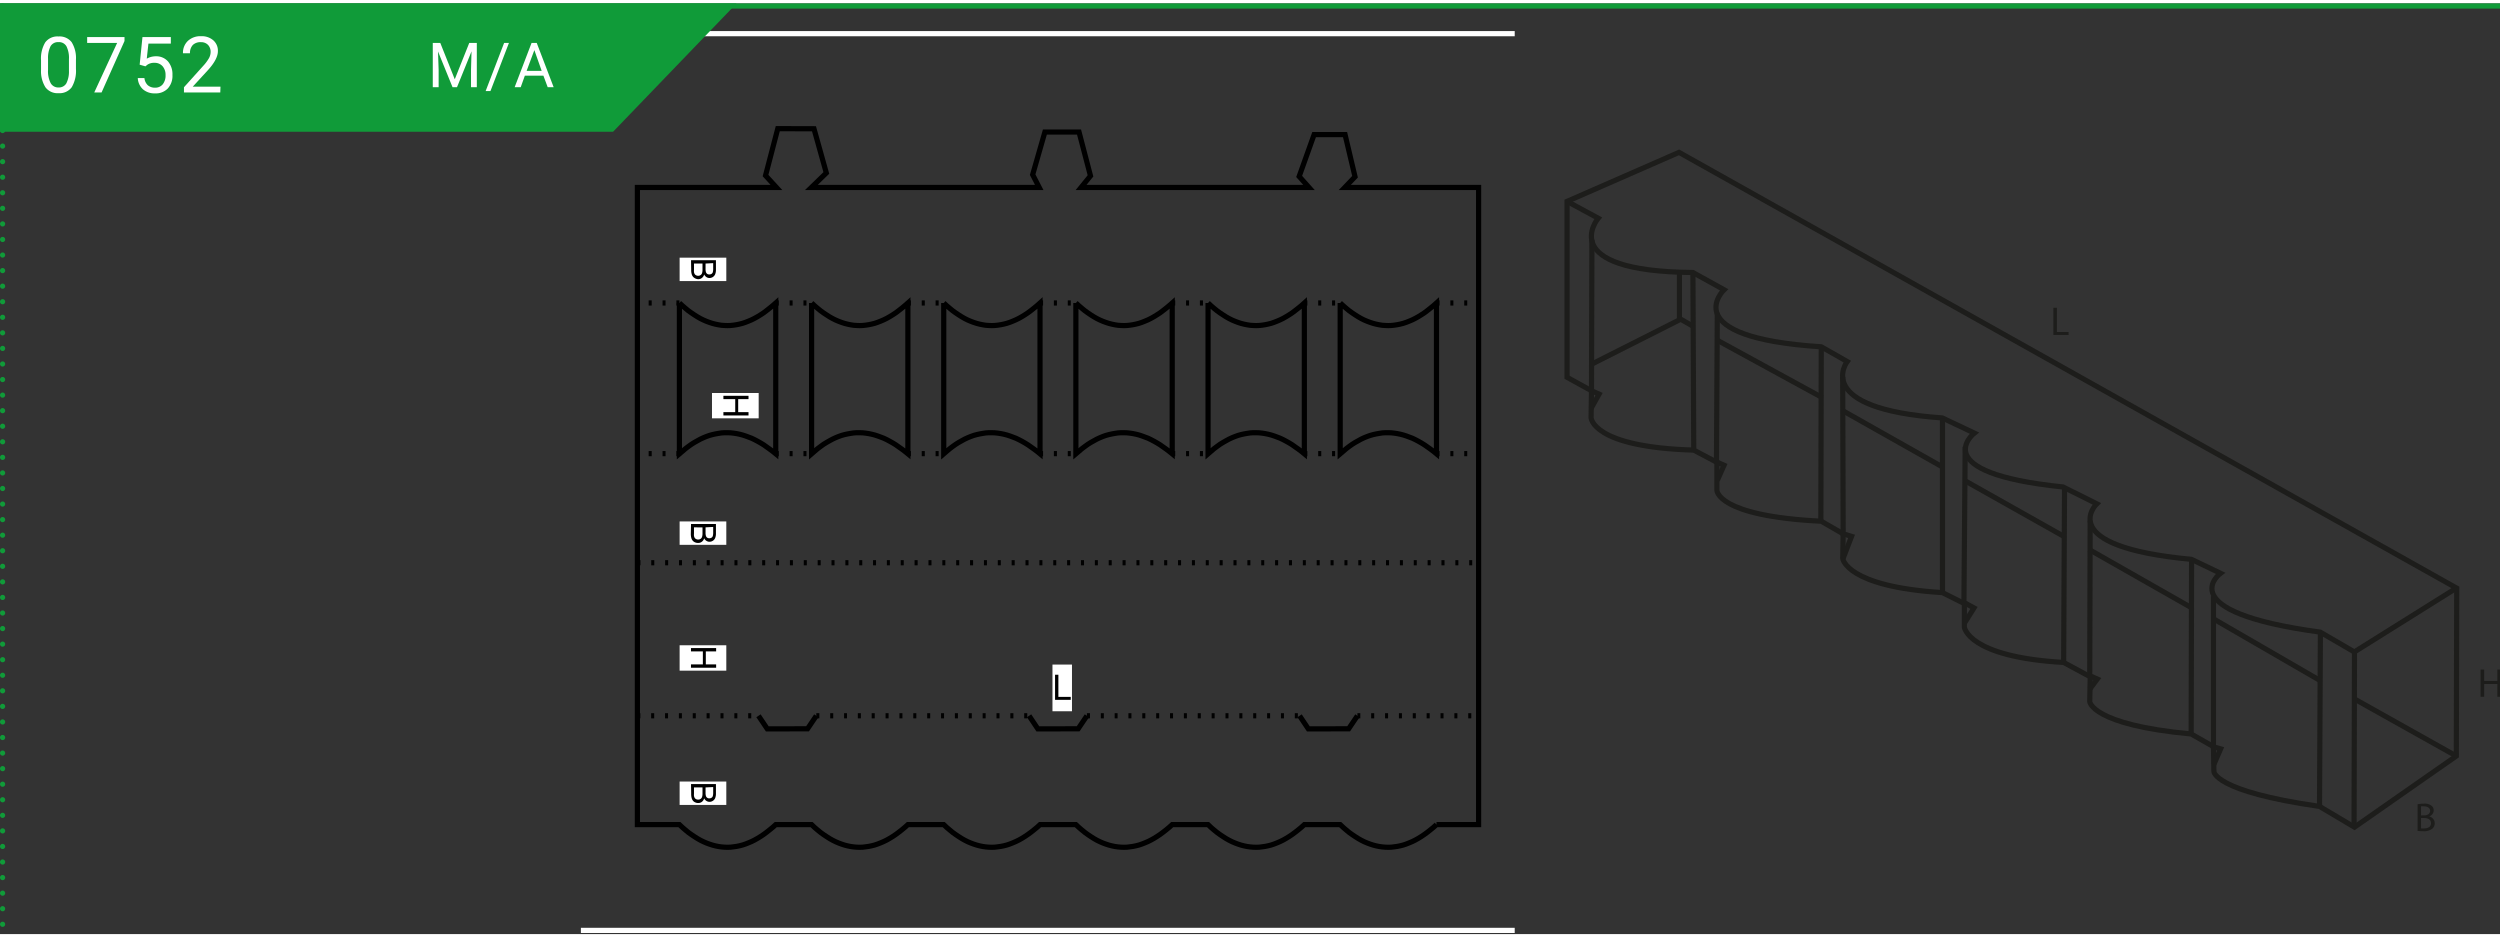 <?xml version="1.0"?>
<svg xmlns="http://www.w3.org/2000/svg" xmlns:xlink="http://www.w3.org/1999/xlink" width="320" height="120" viewBox="0 0 481.89 179.39"><rect x="0" y="0" width="481.89" height="179.39" fill="#333333" stroke="none"/><defs><style>.cls-1,.cls-11,.cls-2,.cls-5,.cls-7,.cls-8,.cls-9{fill:none;}.cls-2{stroke:#000;}.cls-2,.cls-5{stroke-miterlimit:10;}.cls-3{fill:#fff;}.cls-4{clip-path:url(#clip-path);}.cls-5{stroke:#fff;}.cls-6{fill:#109b39;}.cls-7,.cls-8,.cls-9{stroke:#109b39;}.cls-8,.cls-9{stroke-linecap:round;stroke-linejoin:round;}.cls-8{stroke-dasharray:0 3;}.cls-10{clip-path:url(#clip-path-2);}.cls-11{stroke:#1d1d1b;}.cls-12{fill:#1d1d1b;}</style><clipPath id="clip-path"><polygon class="cls-1" points="128.99 2.31 111.97 19.73 111.97 182.31 291.97 182.31 291.97 2.31 128.99 2.31"/></clipPath><clipPath id="clip-path-2"><rect class="cls-1" x="297.64" y="26.67" width="184.25" height="134.12"/></clipPath></defs><g id="Ebene_2" data-name="Ebene 2"><g id="Ebene_1-2" data-name="Ebene 1"><polyline class="cls-2" points="130.96 57.74 130.96 57.74 131.55 58.28 132.11 58.76 132.69 59.24 133.28 59.66 133.86 60.05 134.43 60.41 135.01 60.74 135.6 61.03 136.18 61.28 136.75 61.49 137.33 61.68 137.91 61.83 138.5 61.95 139.06 62.04 139.65 62.08 140.23 62.1 140.82 62.08 141.38 62.02 141.97 61.93 142.55 61.81 143.13 61.66 143.7 61.47 144.28 61.24 144.87 60.99 145.45 60.7 146.04 60.37 146.62 60.01 147.19 59.64 147.77 59.2 148.35 58.74 148.94 58.26 149.53 57.74 149.53 86.82 148.94 86.34 148.35 85.9 147.77 85.49 147.21 85.09 146.62 84.73 146.04 84.4 145.45 84.09 144.87 83.81 144.28 83.59 143.72 83.38 143.13 83.19 142.55 83.04 141.97 82.92 141.38 82.83 140.82 82.77 140.23 82.75 139.65 82.75 139.06 82.79 138.48 82.88 137.91 82.98 137.33 83.11 136.75 83.27 136.16 83.48 135.6 83.71 135.01 83.98 134.43 84.3 133.84 84.63 133.28 84.98 132.69 85.4 132.11 85.84 131.55 86.32 130.96 86.82 130.96 57.74"/><polyline class="cls-2" points="156.44 57.74 156.44 57.74 157.02 58.28 157.58 58.76 158.17 59.24 158.75 59.66 159.34 60.05 159.9 60.41 160.49 60.74 161.07 61.03 161.66 61.28 162.22 61.49 162.8 61.68 163.39 61.83 163.97 61.95 164.54 62.04 165.12 62.08 165.71 62.1 166.29 62.08 166.85 62.02 167.44 61.93 168.02 61.81 168.61 61.66 169.17 61.47 169.76 61.24 170.34 60.99 170.93 60.7 171.51 60.37 172.1 60.01 172.66 59.64 173.24 59.2 173.83 58.74 174.41 58.26 175 57.74 175 86.82 174.41 86.34 173.83 85.9 173.24 85.49 172.68 85.09 172.1 84.73 171.51 84.4 170.93 84.09 170.34 83.81 169.76 83.59 169.19 83.38 168.61 83.19 168.02 83.04 167.44 82.92 166.85 82.83 166.29 82.77 165.71 82.75 165.12 82.75 164.54 82.79 163.95 82.88 163.39 82.98 162.8 83.11 162.22 83.27 161.63 83.48 161.07 83.71 160.49 83.98 159.9 84.3 159.32 84.63 158.75 84.98 158.17 85.4 157.58 85.84 157.02 86.32 156.44 86.82 156.44 57.74"/><polyline class="cls-2" points="181.91 57.74 181.91 57.74 182.49 58.28 183.06 58.76 183.64 59.24 184.23 59.66 184.81 60.05 185.38 60.41 185.96 60.74 186.54 61.03 187.13 61.28 187.69 61.49 188.28 61.68 188.86 61.83 189.45 61.95 190.01 62.04 190.59 62.08 191.18 62.1 191.76 62.08 192.33 62.02 192.91 61.93 193.5 61.81 194.08 61.66 194.65 61.47 195.23 61.24 195.81 60.99 196.4 60.7 196.99 60.37 197.57 60.01 198.13 59.64 198.72 59.2 199.3 58.74 199.89 58.26 200.47 57.74 200.47 86.82 199.89 86.34 199.3 85.9 198.72 85.49 198.15 85.09 197.57 84.73 196.99 84.4 196.4 84.09 195.81 83.81 195.23 83.59 194.67 83.38 194.08 83.19 193.5 83.04 192.91 82.92 192.33 82.83 191.76 82.77 191.18 82.75 190.59 82.75 190.01 82.79 189.43 82.88 188.86 82.98 188.28 83.11 187.69 83.27 187.11 83.48 186.54 83.71 185.96 83.98 185.38 84.3 184.79 84.63 184.23 84.98 183.64 85.4 183.06 85.84 182.49 86.32 181.91 86.82 181.91 57.74"/><polyline class="cls-2" points="207.38 57.74 207.38 57.74 207.97 58.28 208.53 58.76 209.12 59.24 209.7 59.66 210.28 60.05 210.85 60.41 211.43 60.74 212.02 61.03 212.6 61.28 213.17 61.49 213.75 61.68 214.34 61.83 214.92 61.95 215.49 62.04 216.07 62.08 216.65 62.1 217.24 62.08 217.8 62.02 218.39 61.93 218.97 61.81 219.56 61.66 220.12 61.47 220.7 61.24 221.29 60.99 221.87 60.7 222.46 60.37 223.04 60.01 223.61 59.64 224.19 59.2 224.78 58.74 225.36 58.26 225.95 57.74 225.95 86.82 225.36 86.34 224.78 85.9 224.19 85.49 223.63 85.09 223.04 84.73 222.46 84.4 221.87 84.09 221.29 83.81 220.7 83.59 220.14 83.38 219.56 83.19 218.97 83.04 218.39 82.92 217.8 82.83 217.24 82.77 216.65 82.75 216.07 82.75 215.49 82.79 214.9 82.88 214.34 82.98 213.75 83.11 213.17 83.27 212.58 83.48 212.02 83.71 211.43 83.98 210.85 84.3 210.26 84.63 209.7 84.98 209.12 85.4 208.53 85.84 207.97 86.32 207.38 86.82 207.38 57.74"/><polyline class="cls-2" points="232.86 57.74 232.86 57.74 233.44 58.28 234 58.76 234.59 59.24 235.17 59.66 235.76 60.05 236.32 60.41 236.91 60.74 237.49 61.03 238.08 61.28 238.64 61.49 239.22 61.68 239.81 61.83 240.4 61.95 240.96 62.04 241.54 62.08 242.13 62.1 242.71 62.08 243.28 62.02 243.86 61.93 244.44 61.81 245.03 61.66 245.59 61.47 246.18 61.24 246.76 60.99 247.35 60.7 247.93 60.37 248.52 60.01 249.08 59.64 249.66 59.2 250.25 58.74 250.84 58.26 251.42 57.74 251.42 86.82 250.84 86.34 250.25 85.9 249.66 85.49 249.1 85.09 248.52 84.73 247.93 84.4 247.35 84.09 246.76 83.81 246.18 83.59 245.62 83.38 245.03 83.19 244.44 83.04 243.86 82.92 243.28 82.83 242.71 82.77 242.13 82.75 241.54 82.75 240.96 82.79 240.37 82.88 239.81 82.98 239.22 83.11 238.64 83.27 238.06 83.48 237.49 83.71 236.91 83.98 236.32 84.3 235.74 84.63 235.17 84.98 234.59 85.4 234 85.84 233.44 86.32 232.86 86.82 232.86 57.74"/><polyline class="cls-2" points="258.33 57.74 258.33 57.74 258.92 58.28 259.48 58.76 260.06 59.24 260.65 59.66 261.23 60.05 261.8 60.41 262.38 60.74 262.96 61.03 263.55 61.28 264.12 61.49 264.7 61.68 265.28 61.83 265.87 61.95 266.43 62.04 267.02 62.08 267.6 62.1 268.19 62.08 268.75 62.02 269.33 61.93 269.92 61.81 270.5 61.66 271.07 61.47 271.65 61.24 272.24 60.99 272.82 60.7 273.41 60.37 273.99 60.01 274.56 59.64 275.14 59.2 275.72 58.74 276.31 58.26 276.89 57.74 276.89 86.82 276.31 86.34 275.72 85.9 275.14 85.49 274.57 85.09 273.99 84.73 273.41 84.4 272.82 84.09 272.24 83.81 271.65 83.59 271.09 83.38 270.5 83.19 269.92 83.04 269.33 82.92 268.75 82.83 268.19 82.77 267.6 82.75 267.02 82.75 266.43 82.79 265.85 82.88 265.28 82.98 264.7 83.11 264.12 83.27 263.53 83.48 262.96 83.71 262.38 83.98 261.8 84.3 261.21 84.63 260.65 84.98 260.06 85.4 259.48 85.84 258.92 86.32 258.33 86.82 258.33 57.74"/><polyline class="cls-2" points="276.89 158.29 285.01 158.29 285.01 35.48 259.21 35.48 261.19 33.41 259.27 25.29 253.3 25.29 250.42 33.35 252.32 35.48 208.38 35.48 210.2 33.24 207.99 24.79 201.41 24.79 199.05 33.01 200.32 35.48 156.39 35.48 159.28 32.68 156.9 24.16 149.92 24.14 147.56 33.18 149.67 35.48 122.86 35.48 122.86 158.29 130.96 158.29 131.55 158.84 132.11 159.32 132.69 159.8 133.28 160.22 133.86 160.61 134.43 160.97 135.01 161.3 135.6 161.59 136.18 161.84 136.75 162.05 137.33 162.24 137.91 162.39 138.5 162.51 139.06 162.59 139.65 162.64 140.23 162.66 140.82 162.64 141.38 162.57 141.97 162.49 142.55 162.37 143.13 162.22 143.7 162.03 144.28 161.8 144.87 161.55 145.45 161.26 146.04 160.93 146.62 160.57 147.19 160.19 147.77 159.76 148.35 159.3 148.94 158.82 149.53 158.29 156.44 158.29 157.02 158.84 157.58 159.32 158.17 159.8 158.75 160.22 159.34 160.61 159.9 160.97 160.49 161.3 161.07 161.59 161.66 161.84 162.22 162.05 162.8 162.24 163.39 162.39 163.97 162.51 164.54 162.59 165.12 162.64 165.71 162.66 166.29 162.64 166.85 162.57 167.44 162.49 168.02 162.37 168.61 162.22 169.17 162.03 169.76 161.8 170.34 161.55 170.93 161.26 171.51 160.93 172.1 160.57 172.66 160.19 173.24 159.76 173.83 159.3 174.41 158.82 175 158.29 181.91 158.29 182.49 158.84 183.06 159.32 183.64 159.8 184.23 160.22 184.81 160.61 185.38 160.97 185.96 161.3 186.54 161.59 187.13 161.84 187.69 162.05 188.28 162.24 188.86 162.39 189.45 162.51 190.01 162.59 190.59 162.64 191.18 162.66 191.76 162.64 192.33 162.57 192.91 162.49 193.5 162.37 194.08 162.22 194.65 162.03 195.23 161.8 195.81 161.55 196.4 161.26 196.99 160.93 197.57 160.57 198.13 160.19 198.72 159.76 199.3 159.3 199.89 158.82 200.47 158.29 207.38 158.29 207.97 158.84 208.53 159.32 209.12 159.8 209.7 160.22 210.28 160.61 210.85 160.97 211.43 161.3 212.02 161.59 212.6 161.84 213.17 162.05 213.75 162.24 214.34 162.39 214.92 162.51 215.49 162.59 216.07 162.64 216.65 162.66 217.24 162.64 217.8 162.57 218.39 162.49 218.97 162.37 219.56 162.22 220.12 162.03 220.7 161.8 221.29 161.55 221.87 161.26 222.46 160.93 223.04 160.57 223.61 160.19 224.19 159.76 224.78 159.3 225.36 158.82 225.95 158.29 232.86 158.29 233.44 158.84 234 159.32 234.59 159.8 235.17 160.22 235.76 160.61 236.32 160.97 236.91 161.3 237.49 161.59 238.08 161.84 238.64 162.05 239.22 162.24 239.81 162.39 240.39 162.51 240.96 162.59 241.54 162.64 242.13 162.66 242.71 162.64 243.28 162.57 243.86 162.49 244.44 162.37 245.03 162.22 245.59 162.03 246.18 161.8 246.76 161.55 247.35 161.26 247.93 160.93 248.52 160.57 249.08 160.19 249.66 159.76 250.25 159.3 250.83 158.82 251.42 158.29 258.33 158.29 258.92 158.84 259.48 159.32 260.06 159.8 260.65 160.22 261.23 160.61 261.8 160.97 262.38 161.3 262.96 161.59 263.55 161.84 264.11 162.05 264.7 162.24 265.28 162.39 265.87 162.51 266.43 162.59 267.02 162.64 267.6 162.66 268.19 162.64 268.75 162.57 269.33 162.49 269.92 162.37 270.5 162.22 271.07 162.03 271.65 161.8 272.24 161.55 272.82 161.26 273.41 160.93 273.99 160.57 274.55 160.19 275.14 159.76 275.72 159.3 276.31 158.82 276.89 158.29"/><line class="cls-2" x1="149.53" y1="86.78" x2="150.11" y2="86.78"/><line class="cls-2" x1="152.2" y1="86.78" x2="152.78" y2="86.78"/><line class="cls-2" x1="154.87" y1="86.78" x2="155.45" y2="86.78"/><line class="cls-2" x1="175" y1="86.78" x2="175.58" y2="86.78"/><line class="cls-2" x1="177.67" y1="86.78" x2="178.26" y2="86.78"/><line class="cls-2" x1="180.34" y1="86.78" x2="180.93" y2="86.78"/><line class="cls-2" x1="200.47" y1="86.78" x2="201.06" y2="86.78"/><line class="cls-2" x1="203.14" y1="86.78" x2="203.73" y2="86.78"/><line class="cls-2" x1="205.82" y1="86.78" x2="206.4" y2="86.78"/><line class="cls-2" x1="225.95" y1="86.78" x2="226.53" y2="86.78"/><line class="cls-2" x1="228.62" y1="86.78" x2="229.2" y2="86.78"/><line class="cls-2" x1="231.29" y1="86.78" x2="231.88" y2="86.78"/><line class="cls-2" x1="251.42" y1="86.78" x2="252" y2="86.78"/><line class="cls-2" x1="254.09" y1="86.78" x2="254.68" y2="86.78"/><line class="cls-2" x1="256.76" y1="86.78" x2="257.35" y2="86.78"/><line class="cls-2" x1="130.96" y1="86.78" x2="130.38" y2="86.78"/><line class="cls-2" x1="128.29" y1="86.78" x2="127.71" y2="86.78"/><line class="cls-2" x1="125.62" y1="86.78" x2="125.03" y2="86.78"/><line class="cls-2" x1="122.94" y1="86.78" x2="122.92" y2="86.78"/><line class="cls-2" x1="276.89" y1="86.78" x2="277.48" y2="86.78"/><line class="cls-2" x1="279.57" y1="86.78" x2="280.15" y2="86.78"/><line class="cls-2" x1="282.24" y1="86.78" x2="282.82" y2="86.78"/><line class="cls-2" x1="149.53" y1="57.74" x2="150.11" y2="57.74"/><line class="cls-2" x1="152.2" y1="57.74" x2="152.78" y2="57.74"/><line class="cls-2" x1="154.87" y1="57.74" x2="155.45" y2="57.74"/><line class="cls-2" x1="175" y1="57.74" x2="175.58" y2="57.74"/><line class="cls-2" x1="177.67" y1="57.74" x2="178.26" y2="57.74"/><line class="cls-2" x1="180.34" y1="57.74" x2="180.93" y2="57.74"/><line class="cls-2" x1="200.47" y1="57.74" x2="201.06" y2="57.74"/><line class="cls-2" x1="203.14" y1="57.74" x2="203.73" y2="57.74"/><line class="cls-2" x1="205.82" y1="57.74" x2="206.4" y2="57.74"/><line class="cls-2" x1="225.95" y1="57.74" x2="226.53" y2="57.74"/><line class="cls-2" x1="228.62" y1="57.74" x2="229.2" y2="57.74"/><line class="cls-2" x1="231.29" y1="57.74" x2="231.88" y2="57.74"/><line class="cls-2" x1="251.42" y1="57.74" x2="252" y2="57.74"/><line class="cls-2" x1="254.09" y1="57.74" x2="254.68" y2="57.74"/><line class="cls-2" x1="256.76" y1="57.74" x2="257.35" y2="57.74"/><line class="cls-2" x1="130.96" y1="57.74" x2="130.38" y2="57.74"/><line class="cls-2" x1="128.29" y1="57.74" x2="127.71" y2="57.74"/><line class="cls-2" x1="125.62" y1="57.74" x2="125.03" y2="57.74"/><line class="cls-2" x1="122.94" y1="57.74" x2="122.92" y2="57.74"/><line class="cls-2" x1="276.89" y1="57.74" x2="277.48" y2="57.74"/><line class="cls-2" x1="279.57" y1="57.74" x2="280.15" y2="57.74"/><line class="cls-2" x1="282.24" y1="57.74" x2="282.82" y2="57.74"/><line class="cls-2" x1="122.86" y1="107.81" x2="123.45" y2="107.81"/><line class="cls-2" x1="125.53" y1="107.81" x2="126.12" y2="107.81"/><line class="cls-2" x1="128.21" y1="107.81" x2="128.79" y2="107.81"/><line class="cls-2" x1="130.88" y1="107.81" x2="131.46" y2="107.81"/><line class="cls-2" x1="133.55" y1="107.81" x2="134.14" y2="107.81"/><line class="cls-2" x1="136.22" y1="107.81" x2="136.81" y2="107.81"/><line class="cls-2" x1="138.9" y1="107.81" x2="139.48" y2="107.81"/><line class="cls-2" x1="141.57" y1="107.81" x2="142.15" y2="107.81"/><line class="cls-2" x1="144.24" y1="107.81" x2="144.83" y2="107.81"/><line class="cls-2" x1="146.91" y1="107.81" x2="147.5" y2="107.81"/><line class="cls-2" x1="149.59" y1="107.81" x2="150.17" y2="107.81"/><line class="cls-2" x1="152.26" y1="107.81" x2="152.84" y2="107.81"/><line class="cls-2" x1="154.93" y1="107.81" x2="155.52" y2="107.81"/><line class="cls-2" x1="157.61" y1="107.81" x2="158.19" y2="107.81"/><line class="cls-2" x1="160.28" y1="107.81" x2="160.86" y2="107.81"/><line class="cls-2" x1="162.95" y1="107.81" x2="163.54" y2="107.81"/><line class="cls-2" x1="165.62" y1="107.81" x2="166.21" y2="107.81"/><line class="cls-2" x1="168.28" y1="107.81" x2="168.86" y2="107.81"/><line class="cls-2" x1="170.95" y1="107.81" x2="171.53" y2="107.81"/><line class="cls-2" x1="173.62" y1="107.81" x2="174.2" y2="107.81"/><line class="cls-2" x1="176.29" y1="107.81" x2="176.88" y2="107.81"/><line class="cls-2" x1="178.97" y1="107.81" x2="179.55" y2="107.81"/><line class="cls-2" x1="181.64" y1="107.81" x2="182.22" y2="107.81"/><line class="cls-2" x1="184.31" y1="107.81" x2="184.9" y2="107.81"/><line class="cls-2" x1="186.98" y1="107.81" x2="187.57" y2="107.81"/><line class="cls-2" x1="189.66" y1="107.81" x2="190.24" y2="107.81"/><line class="cls-2" x1="192.33" y1="107.81" x2="192.91" y2="107.81"/><line class="cls-2" x1="195" y1="107.81" x2="195.59" y2="107.81"/><line class="cls-2" x1="197.67" y1="107.81" x2="198.26" y2="107.81"/><line class="cls-2" x1="200.35" y1="107.81" x2="200.93" y2="107.81"/><line class="cls-2" x1="203.02" y1="107.81" x2="203.6" y2="107.81"/><line class="cls-2" x1="205.69" y1="107.81" x2="206.28" y2="107.81"/><line class="cls-2" x1="208.36" y1="107.81" x2="208.95" y2="107.81"/><line class="cls-2" x1="211.04" y1="107.81" x2="211.62" y2="107.81"/><line class="cls-2" x1="213.71" y1="107.81" x2="214.29" y2="107.81"/><line class="cls-2" x1="216.38" y1="107.81" x2="216.97" y2="107.81"/><line class="cls-2" x1="219.06" y1="107.81" x2="219.64" y2="107.81"/><line class="cls-2" x1="221.73" y1="107.81" x2="222.31" y2="107.81"/><line class="cls-2" x1="224.4" y1="107.81" x2="224.99" y2="107.81"/><line class="cls-2" x1="227.07" y1="107.81" x2="227.66" y2="107.81"/><line class="cls-2" x1="229.75" y1="107.81" x2="230.33" y2="107.81"/><line class="cls-2" x1="232.42" y1="107.81" x2="233" y2="107.81"/><line class="cls-2" x1="235.09" y1="107.81" x2="235.68" y2="107.81"/><line class="cls-2" x1="237.76" y1="107.81" x2="238.35" y2="107.81"/><line class="cls-2" x1="240.44" y1="107.81" x2="241.02" y2="107.81"/><line class="cls-2" x1="243.11" y1="107.81" x2="243.69" y2="107.81"/><line class="cls-2" x1="245.78" y1="107.81" x2="246.37" y2="107.81"/><line class="cls-2" x1="248.45" y1="107.81" x2="249.04" y2="107.81"/><line class="cls-2" x1="251.13" y1="107.81" x2="251.71" y2="107.81"/><line class="cls-2" x1="253.8" y1="107.81" x2="254.38" y2="107.81"/><line class="cls-2" x1="256.47" y1="107.81" x2="257.06" y2="107.81"/><line class="cls-2" x1="259.15" y1="107.81" x2="259.73" y2="107.81"/><line class="cls-2" x1="261.82" y1="107.81" x2="262.4" y2="107.81"/><line class="cls-2" x1="264.49" y1="107.81" x2="265.07" y2="107.81"/><line class="cls-2" x1="267.16" y1="107.81" x2="267.75" y2="107.81"/><line class="cls-2" x1="269.84" y1="107.81" x2="270.42" y2="107.81"/><line class="cls-2" x1="272.51" y1="107.81" x2="273.09" y2="107.81"/><line class="cls-2" x1="275.18" y1="107.81" x2="275.77" y2="107.81"/><line class="cls-2" x1="277.85" y1="107.81" x2="278.44" y2="107.81"/><line class="cls-2" x1="280.53" y1="107.81" x2="281.11" y2="107.81"/><line class="cls-2" x1="283.2" y1="107.81" x2="283.78" y2="107.81"/><line class="cls-2" x1="122.86" y1="137.31" x2="123.43" y2="137.31"/><line class="cls-2" x1="125.51" y1="137.31" x2="126.1" y2="137.31"/><line class="cls-2" x1="128.19" y1="137.31" x2="128.77" y2="137.31"/><line class="cls-2" x1="130.86" y1="137.31" x2="131.44" y2="137.31"/><line class="cls-2" x1="133.53" y1="137.31" x2="134.12" y2="137.31"/><line class="cls-2" x1="136.2" y1="137.31" x2="136.79" y2="137.31"/><line class="cls-2" x1="138.88" y1="137.31" x2="139.46" y2="137.31"/><line class="cls-2" x1="141.55" y1="137.31" x2="142.13" y2="137.31"/><line class="cls-2" x1="144.22" y1="137.31" x2="144.81" y2="137.31"/><line class="cls-2" x1="157.35" y1="137.31" x2="157.94" y2="137.31"/><line class="cls-2" x1="160.03" y1="137.31" x2="160.61" y2="137.31"/><line class="cls-2" x1="162.7" y1="137.31" x2="163.26" y2="137.31"/><line class="cls-2" x1="165.35" y1="137.31" x2="165.94" y2="137.31"/><line class="cls-2" x1="168.02" y1="137.31" x2="168.61" y2="137.31"/><line class="cls-2" x1="170.7" y1="137.31" x2="171.28" y2="137.31"/><line class="cls-2" x1="173.37" y1="137.31" x2="173.95" y2="137.31"/><line class="cls-2" x1="176.04" y1="137.31" x2="176.63" y2="137.31"/><line class="cls-2" x1="178.72" y1="137.31" x2="179.3" y2="137.31"/><line class="cls-2" x1="181.39" y1="137.31" x2="181.97" y2="137.31"/><line class="cls-2" x1="184.06" y1="137.31" x2="184.65" y2="137.31"/><line class="cls-2" x1="186.73" y1="137.31" x2="187.32" y2="137.31"/><line class="cls-2" x1="189.41" y1="137.31" x2="189.99" y2="137.31"/><line class="cls-2" x1="192.08" y1="137.31" x2="192.66" y2="137.31"/><line class="cls-2" x1="194.75" y1="137.31" x2="195.34" y2="137.31"/><line class="cls-2" x1="197.42" y1="137.31" x2="198.01" y2="137.31"/><line class="cls-2" x1="209.51" y1="137.31" x2="210.1" y2="137.31"/><line class="cls-2" x1="212.19" y1="137.31" x2="212.77" y2="137.31"/><line class="cls-2" x1="214.86" y1="137.31" x2="215.42" y2="137.31"/><line class="cls-2" x1="217.51" y1="137.31" x2="218.09" y2="137.31"/><line class="cls-2" x1="220.18" y1="137.31" x2="220.77" y2="137.31"/><line class="cls-2" x1="222.86" y1="137.31" x2="223.44" y2="137.31"/><line class="cls-2" x1="225.53" y1="137.31" x2="226.11" y2="137.31"/><line class="cls-2" x1="228.2" y1="137.31" x2="228.78" y2="137.31"/><line class="cls-2" x1="230.87" y1="137.31" x2="231.46" y2="137.31"/><line class="cls-2" x1="233.55" y1="137.31" x2="234.13" y2="137.31"/><line class="cls-2" x1="236.22" y1="137.31" x2="236.8" y2="137.31"/><line class="cls-2" x1="238.89" y1="137.31" x2="239.48" y2="137.31"/><line class="cls-2" x1="241.56" y1="137.31" x2="242.15" y2="137.31"/><line class="cls-2" x1="244.24" y1="137.31" x2="244.82" y2="137.31"/><line class="cls-2" x1="246.91" y1="137.31" x2="247.49" y2="137.31"/><line class="cls-2" x1="249.58" y1="137.31" x2="250.17" y2="137.31"/><line class="cls-2" x1="261.65" y1="137.31" x2="262.21" y2="137.31"/><line class="cls-2" x1="264.3" y1="137.31" x2="264.89" y2="137.31"/><line class="cls-2" x1="266.98" y1="137.31" x2="267.56" y2="137.31"/><line class="cls-2" x1="269.65" y1="137.31" x2="270.23" y2="137.31"/><line class="cls-2" x1="272.32" y1="137.31" x2="272.91" y2="137.31"/><line class="cls-2" x1="274.99" y1="137.31" x2="275.58" y2="137.31"/><line class="cls-2" x1="277.67" y1="137.31" x2="278.25" y2="137.31"/><line class="cls-2" x1="280.34" y1="137.31" x2="280.92" y2="137.31"/><line class="cls-2" x1="283.01" y1="137.31" x2="283.6" y2="137.31"/><polyline class="cls-2" points="146.2 137.31 147.9 139.84 155.66 139.82 157.35 137.31"/><polyline class="cls-2" points="198.36 137.31 200.05 139.84 207.82 139.82 209.51 137.31"/><polyline class="cls-2" points="250.5 137.31 252.19 139.84 259.96 139.82 261.65 137.31"/><rect class="cls-3" x="202.87" y="127.44" width="3.76" height="9"/><polygon points="203.37 129.4 203.37 134.24 206.39 134.24 206.39 133.67 204.01 133.67 204.01 129.4 203.37 129.4"/><rect class="cls-3" x="131" y="99.85" width="9" height="4.51"/><g class="cls-4"><path d="M133.2,100.34H138v1.82a2.2,2.2,0,0,1-.15.89,1.17,1.17,0,0,1-.45.53,1.25,1.25,0,0,1-.64.19,1.09,1.09,0,0,1-.58-.17,1.19,1.19,0,0,1-.45-.51,1.19,1.19,0,0,1-.44.67,1.14,1.14,0,0,1-.73.24,1.46,1.46,0,0,1-.63-.14,1.19,1.19,0,0,1-.45-.36,1.36,1.36,0,0,1-.24-.53,2.92,2.92,0,0,1-.08-.78Zm.57.65v1.2a2.38,2.38,0,0,0,0,.44,1.15,1.15,0,0,0,.13.37.64.64,0,0,0,.27.24.8.8,0,0,0,.41.1.82.82,0,0,0,.47-.14.71.71,0,0,0,.28-.39,2.19,2.19,0,0,0,.08-.71V101Zm2.23,0v1a2.14,2.14,0,0,0,.06.61.71.71,0,0,0,.24.37.7.7,0,0,0,.42.12.75.75,0,0,0,.43-.11.59.59,0,0,0,.25-.33,2.59,2.59,0,0,0,.07-.74v-1Z"/><rect class="cls-3" x="131" y="123.72" width="9" height="4.89"/><polygon points="133.19 124.26 138.04 124.26 138.04 124.9 136.05 124.9 136.05 127.41 138.04 127.41 138.04 128.05 133.19 128.05 133.19 127.41 135.48 127.41 135.48 124.9 133.19 124.9 133.19 124.26"/><rect class="cls-3" x="137.24" y="75.09" width="9" height="4.89"/><polygon points="139.44 75.63 144.28 75.63 144.28 76.27 142.29 76.27 142.29 78.78 144.28 78.78 144.28 79.43 139.44 79.43 139.44 78.78 141.72 78.78 141.72 76.27 139.44 76.27 139.44 75.63"/><rect class="cls-3" x="131" y="149.98" width="9" height="4.51"/><path d="M133.2,150.48H138v1.81a2.28,2.28,0,0,1-.15.9,1.2,1.2,0,0,1-.45.52,1.16,1.16,0,0,1-.64.19,1.09,1.09,0,0,1-.58-.17,1.19,1.19,0,0,1-.45-.51,1.25,1.25,0,0,1-.44.68,1.14,1.14,0,0,1-.73.23A1.33,1.33,0,0,1,134,154a1.09,1.09,0,0,1-.45-.35,1.43,1.43,0,0,1-.24-.53,3,3,0,0,1-.08-.78Zm.57.64v1.21a2.32,2.32,0,0,0,0,.43,1.15,1.15,0,0,0,.13.37.73.73,0,0,0,.27.25.91.91,0,0,0,.41.09.75.75,0,0,0,.47-.14.72.72,0,0,0,.28-.38,2.23,2.23,0,0,0,.08-.71v-1.12Zm2.23,0v1a2.27,2.27,0,0,0,.06.62.68.68,0,0,0,.24.36.64.64,0,0,0,.42.13.75.75,0,0,0,.43-.12.56.56,0,0,0,.25-.33,2.51,2.51,0,0,0,.07-.73v-1Z"/><rect class="cls-3" x="131" y="49.01" width="9" height="4.51"/><path d="M133.2,49.5H138v1.82a2.2,2.2,0,0,1-.15.89,1.22,1.22,0,0,1-.45.53,1.25,1.25,0,0,1-.64.19,1.09,1.09,0,0,1-.58-.17,1.32,1.32,0,0,1-.45-.51,1.22,1.22,0,0,1-.44.67,1.14,1.14,0,0,1-.73.24A1.46,1.46,0,0,1,134,53a1.19,1.19,0,0,1-.45-.36,1.36,1.36,0,0,1-.24-.53,2.92,2.92,0,0,1-.08-.78Zm.57.64v1.21a2.38,2.38,0,0,0,0,.44,1.15,1.15,0,0,0,.13.37.64.64,0,0,0,.27.24.8.8,0,0,0,.41.1.82.82,0,0,0,.47-.14.75.75,0,0,0,.28-.39,2.19,2.19,0,0,0,.08-.71V50.14Zm2.23,0v1a2.19,2.19,0,0,0,.06.61.71.71,0,0,0,.24.37.7.7,0,0,0,.42.12.83.83,0,0,0,.43-.11.59.59,0,0,0,.25-.33,2.59,2.59,0,0,0,.07-.74v-1Z"/><rect class="cls-5" x="82.58" y="5.83" width="244.05" height="172.85"/></g><polygon class="cls-6" points="0 0 0 24.73 118.18 24.73 141.98 0 0 0"/><line class="cls-7" y1="0.5" x2="481.89" y2="0.5"/><path class="cls-3" d="M84.87,7.62l2.79,7,2.79-7h1.46v8.53H90.79V12.83l.1-3.59-2.8,6.91h-.86l-2.8-6.89.12,3.57v3.32H83.42V7.62Z"/><path class="cls-3" d="M94.54,16.89h-.93l3.56-9.27h.93Z"/><path class="cls-3" d="M104.74,13.92h-3.57l-.8,2.23H99.2l3.26-8.53h1l3.26,8.53h-1.15ZM101.51,13h2.9L103,9Z"/><line class="cls-8" x1="0.5" y1="3.5" x2="0.5" y2="178.89"/><path class="cls-9" d="M.5.5h0"/><path class="cls-3" d="M14.64,12.61a6.24,6.24,0,0,1-.81,3.54,2.89,2.89,0,0,1-2.54,1.15,2.9,2.9,0,0,1-2.53-1.13,5.85,5.85,0,0,1-.85-3.38V11a6.05,6.05,0,0,1,.81-3.49,2.91,2.91,0,0,1,2.55-1.14,2.94,2.94,0,0,1,2.54,1.1,5.82,5.82,0,0,1,.83,3.4Zm-1.35-1.85a5,5,0,0,0-.49-2.51,1.65,1.65,0,0,0-1.53-.79,1.66,1.66,0,0,0-1.52.78,5,5,0,0,0-.49,2.41v2.17a5,5,0,0,0,.51,2.55,1.66,1.66,0,0,0,1.52.83,1.65,1.65,0,0,0,1.49-.78A5,5,0,0,0,13.29,13Z"/><path class="cls-3" d="M24,7.25l-4.42,9.91H18.17l4.41-9.55H16.8V6.49H24Z"/><path class="cls-3" d="M26.92,11.81l.54-5.32h5.47V7.74H28.61l-.32,2.91a3.52,3.52,0,0,1,1.78-.46,3,3,0,0,1,2.32,1,3.8,3.8,0,0,1,.85,2.61,3.59,3.59,0,0,1-.89,2.59,3.2,3.2,0,0,1-2.48.95,3.37,3.37,0,0,1-2.31-.78,3.11,3.11,0,0,1-1-2.17h1.28a2.19,2.19,0,0,0,.65,1.38,2.06,2.06,0,0,0,1.4.47,1.83,1.83,0,0,0,1.48-.65,2.68,2.68,0,0,0,.54-1.78,2.49,2.49,0,0,0-.58-1.71,2,2,0,0,0-1.55-.65,2.24,2.24,0,0,0-1.4.39l-.35.29Z"/><path class="cls-3" d="M42.46,17.16h-7v-1l3.69-4.1a8.15,8.15,0,0,0,1.13-1.51,2.52,2.52,0,0,0,.32-1.21A1.92,1.92,0,0,0,40.1,8a1.8,1.8,0,0,0-1.35-.53A2.12,2.12,0,0,0,37.18,8a2.24,2.24,0,0,0-.56,1.61H35.27a3.13,3.13,0,0,1,.95-2.39,3.51,3.51,0,0,1,2.53-.9,3.37,3.37,0,0,1,2.35.78A2.64,2.64,0,0,1,42,9.2q0,1.58-2,3.75l-2.85,3.1h5.35Z"/><g class="cls-10"><path class="cls-11" d="M302.06,38.16V72.07l4.71,2.59-.08,5.19s.16,5.68,19.79,6.25l4.46,2.35v5.36s-.16,5,20.12,6l4.22,2.43L355.2,107s.64,5.43,19.22,6.57l4.22,2.11v4.54s.65,5.76,19.14,6.81l5.12,2.76-.09,4.79s.33,4.46,19.55,6.24l4.3,2.44.08,4.78s-.08,3.82,20.36,6.74l6.74,4,19.63-13.71.08-32.36-149.91-84Z"/><path class="cls-11" d="M302.06,38.16l6,3.24s-8.6,10.22,18.26,10.47l6,3.32s-9.57,9.17,18.74,11l5,2.84s-7,9.09,18.33,10.87l6.17,2.92s-9.74,7.63,17.11,10.39l6.49,3.24s-8.52,8.2,18.25,10.71l5.6,2.68s-10,7.38,19.23,11.35l6.57,3.82,19.71-12.33"/></g><line class="cls-11" x1="453.84" y1="125.04" x2="453.76" y2="158.54"/><line class="cls-11" x1="453.92" y1="134.12" x2="473.47" y2="145.07"/><line class="cls-11" x1="447.27" y1="121.22" x2="447.1" y2="154.81"/><polyline class="cls-11" points="426.66 114.25 426.66 143.29 428.04 143.69 426.74 146.69"/><line class="cls-11" x1="426.66" y1="118.63" x2="447.27" y2="130.55"/><line class="cls-11" x1="422.44" y1="107.19" x2="422.36" y2="140.85"/><polyline class="cls-11" points="402.89 99.73 402.81 129.58 404.27 130.23 402.81 132.18"/><line class="cls-11" x1="402.65" y1="105.24" x2="422.2" y2="116.36"/><polyline class="cls-11" points="378.8 85.45 378.56 115.47 380.5 116.52 378.72 119.36"/><line class="cls-11" x1="378.64" y1="91.94" x2="397.95" y2="102.81"/><line class="cls-11" x1="397.95" y1="93.56" x2="397.78" y2="127.06"/><polyline class="cls-11" points="355.19 71.98 355.28 102.24 356.9 102.73 355.28 106.95"/><line class="cls-11" x1="374.42" y1="79.93" x2="374.42" y2="113.6"/><line class="cls-11" x1="355.28" y1="78.55" x2="374.26" y2="89.26"/><polyline class="cls-11" points="331.02 59.65 330.86 88.37 332.32 89.02 331.02 91.94"/><line class="cls-11" x1="351.06" y1="66.22" x2="350.98" y2="99.56"/><line class="cls-11" x1="331.02" y1="64.93" x2="351.22" y2="75.96"/><polyline class="cls-11" points="306.85 45.54 306.77 74.66 308.23 75.31 306.69 78.07"/><line class="cls-11" x1="326.32" y1="51.87" x2="326.48" y2="86.1"/><polyline class="cls-11" points="306.77 69.55 323.97 60.87 326.24 62.17"/><line class="cls-11" x1="323.72" y1="51.78" x2="323.72" y2="60.87"/><polygon class="cls-12" points="481.38 128.4 481.38 130.6 478.84 130.6 478.84 128.4 478.15 128.4 478.15 133.65 478.84 133.65 478.84 131.19 481.38 131.19 481.38 133.65 481.89 133.65 481.89 128.4 481.38 128.4"/><g class="cls-10"><path class="cls-12" d="M466,154.37a5.9,5.9,0,0,1,1.24-.12,2.16,2.16,0,0,1,1.43.38,1.1,1.1,0,0,1,.44.93,1.24,1.24,0,0,1-.89,1.15v0a1.35,1.35,0,0,1,1.09,1.31,1.38,1.38,0,0,1-.46,1.05,2.6,2.6,0,0,1-1.8.49,8.09,8.09,0,0,1-1.05-.06Zm.67,2.14h.62c.71,0,1.13-.38,1.13-.88s-.46-.86-1.15-.86a2.45,2.45,0,0,0-.6,0Zm0,2.51a4.34,4.34,0,0,0,.57,0c.7,0,1.35-.26,1.35-1s-.62-1-1.35-1h-.57Z"/><polygon class="cls-12" points="395.8 58.66 396.48 58.66 396.48 63.34 398.73 63.34 398.73 63.91 395.8 63.91 395.8 58.66"/></g></g></g></svg>
